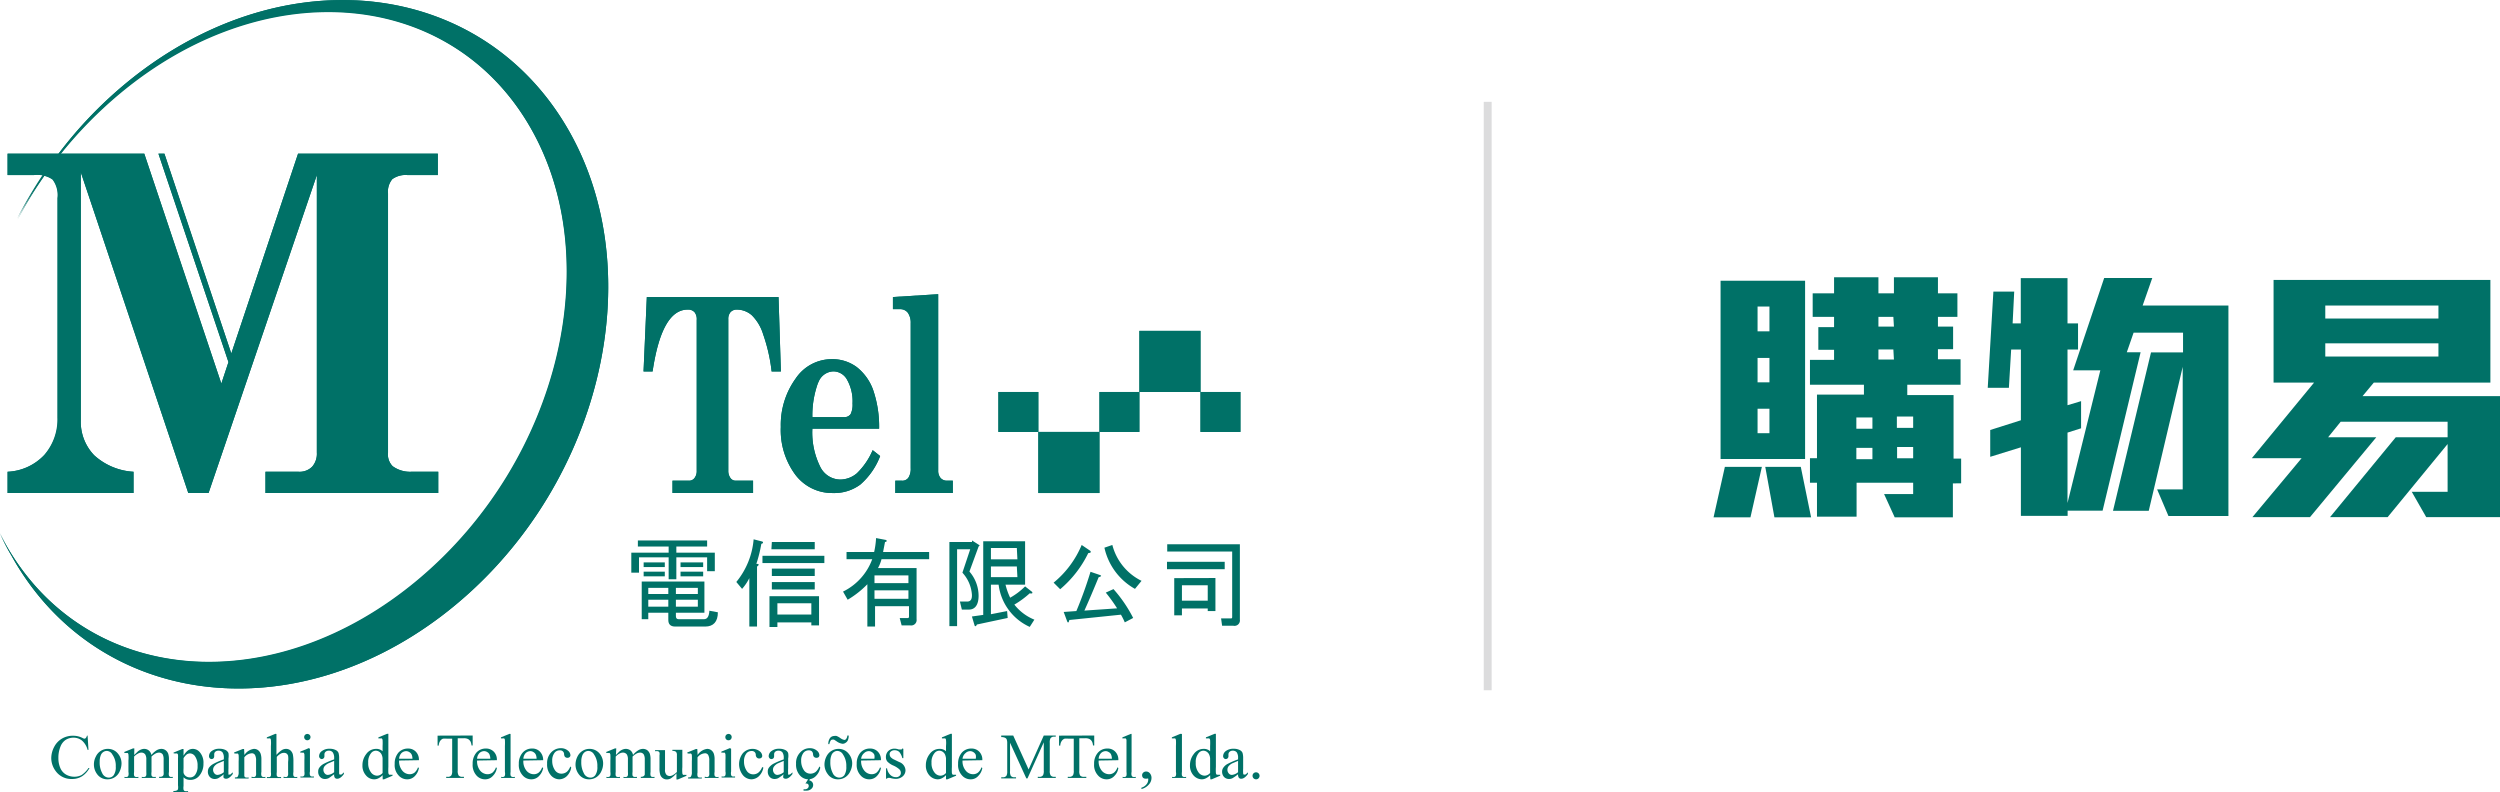 <svg xmlns="http://www.w3.org/2000/svg" viewBox="0 0 220.93 70"><defs><style>.cls-1{fill:#007167;}.cls-2{fill:#161421;opacity:0.15;}</style></defs><title>资源 1logo</title><g id="图层_2" data-name="图层 2"><g id="图层_1-2" data-name="图层 1"><path class="cls-1" d="M50.39,11.76C43-1.5,26-3.91,12.34,6.4a37.39,37.39,0,0,0-10.78,13,37.29,37.29,0,0,1,9-11.09c12.6-10.53,28.72-9.44,36,2.43s3,30-9.62,40.55S8.21,60.68.92,48.81A18.26,18.26,0,0,1,0,47.13q.43,1,1,1.95c7.36,13.27,24.39,15.67,38,5.37S57.75,25,50.39,11.76Z"/><path class="cls-1" d="M34.67,15.83A2,2,0,0,1,36,15.47h2.69V13.58H26.34l-5.9,17.66L14.53,13.58H14L20.19,32l-.63,1.9L12.75,13.58H.67v1.89H3a2.43,2.43,0,0,1,1.64.4,2.27,2.27,0,0,1,.43,1.64V36.9a4.77,4.77,0,0,1-1.17,3.31A4.76,4.76,0,0,1,.67,41.69v1.88H11.8V41.69a5.64,5.64,0,0,1-3.47-1.45,4.25,4.25,0,0,1-1.19-3.1V15.22l9.5,28.35h1.79L28,15.47V40a1.74,1.74,0,0,1-.41,1.24,1.57,1.57,0,0,1-1.21.45H23.46v1.88H38.73V41.69H36.35a2.61,2.61,0,0,1-1.65-.49,1.47,1.47,0,0,1-.41-1.2V17.09A1.71,1.71,0,0,1,34.67,15.83Z"/><path class="cls-1" d="M68.8,26.25H57.16l-.29,6.58h.8c.54-3.64,1.57-5.47,3.1-5.47a.76.76,0,0,1,.61.23,1,1,0,0,1,.19.69V41.6a1,1,0,0,1-.19.64.6.6,0,0,1-.51.24H59.43v1.09h7.12V42.48H65a.56.56,0,0,1-.45-.24,1.08,1.08,0,0,1-.19-.64V28.21a.92.92,0,0,1,.2-.63.75.75,0,0,1,.59-.22,2,2,0,0,1,1.29.5,4,4,0,0,1,1,1.68,14.84,14.84,0,0,1,.75,3.29h.82Z"/><path class="cls-1" d="M75.73,41.82a2.31,2.31,0,0,1-1.46.56,2,2,0,0,1-1.77-1.1,6.81,6.81,0,0,1-.71-3.4h5.9a10,10,0,0,0-.54-3.45,4.51,4.51,0,0,0-1.45-2,3.63,3.63,0,0,0-2.23-.69,3.85,3.85,0,0,0-3.16,1.72A7,7,0,0,0,69,37.73a6.63,6.63,0,0,0,1.27,4.2,4.07,4.07,0,0,0,3.35,1.64,3.87,3.87,0,0,0,2.41-.75,6.3,6.3,0,0,0,1.75-2.52l-.66-.52A6.23,6.23,0,0,1,75.73,41.82Zm-3.42-8a1.46,1.46,0,0,1,1.34-1,1.39,1.39,0,0,1,1.21.74,3.89,3.89,0,0,1,.48,2.1,1.9,1.9,0,0,1-.17.94.65.65,0,0,1-.57.26H71.79A8.42,8.42,0,0,1,72.31,33.78Z"/><path class="cls-1" d="M83.71,42.48a.75.75,0,0,1-.59-.24,1,1,0,0,1-.21-.66V26l-4,.25v1.07h.63a.85.85,0,0,1,.69.32,1.53,1.53,0,0,1,.25.92V41.37a1.44,1.44,0,0,1-.2.84.65.65,0,0,1-.58.27h-.58v1.09h5.08V42.48Z"/><rect class="cls-1" x="88.23" y="34.64" width="3.53" height="3.53"/><rect class="cls-1" x="97.16" y="34.64" width="3.53" height="3.53"/><rect class="cls-1" x="106.09" y="34.64" width="3.53" height="3.53"/><rect class="cls-1" x="91.76" y="38.17" width="5.4" height="5.4"/><rect class="cls-1" x="100.69" y="29.24" width="5.4" height="5.4"/><path class="cls-1" d="M12.34,6.4a36.94,36.94,0,0,0-7.17,7.18H.67v1.89H3a4.33,4.33,0,0,1,.76,0,39.84,39.84,0,0,0-2.24,3.83A39.3,39.3,0,0,1,3.9,15.54a1.45,1.45,0,0,1,.78.33,2.27,2.27,0,0,1,.43,1.64V36.9a4.77,4.77,0,0,1-1.17,3.31A4.76,4.76,0,0,1,.67,41.69v1.88H11.8V41.69a5.64,5.64,0,0,1-3.47-1.45,4.25,4.25,0,0,1-1.19-3.1V15.22l9.5,28.35h1.79L28,15.47V40a1.74,1.74,0,0,1-.41,1.24,1.57,1.57,0,0,1-1.21.45H23.46v1.88H38.73V41.69H36.35a2.61,2.61,0,0,1-1.65-.49,1.47,1.47,0,0,1-.41-1.2V17.09a1.71,1.71,0,0,1,.38-1.26A2,2,0,0,1,36,15.47h2.69V13.58H26.34l-5.9,17.66L14.53,13.58H14L20.19,32l-.63,1.9L12.75,13.58H5.35a36.64,36.64,0,0,1,5.18-5.32c12.6-10.53,28.72-9.44,36,2.43s3,30-9.62,40.55S8.21,60.68.92,48.81A18.26,18.26,0,0,1,0,47.13q.43,1,1,1.95c7.36,13.27,24.39,15.67,38,5.37S57.75,25,50.39,11.76,26-3.91,12.34,6.4Z"/><path class="cls-1" d="M68.8,26.25H57.16l-.29,6.58h.8c.54-3.64,1.57-5.47,3.1-5.47a.76.76,0,0,1,.61.23,1,1,0,0,1,.19.69V41.6a1,1,0,0,1-.19.64.6.6,0,0,1-.51.24H59.43v1.09h7.12V42.48H65a.56.56,0,0,1-.45-.24,1.08,1.08,0,0,1-.19-.64V28.21a.92.92,0,0,1,.2-.63.75.75,0,0,1,.59-.22,2,2,0,0,1,1.29.5,4,4,0,0,1,1,1.68,14.84,14.84,0,0,1,.75,3.29h.82Z"/><path class="cls-1" d="M75.73,41.82a2.31,2.31,0,0,1-1.46.56,2,2,0,0,1-1.77-1.1,6.81,6.81,0,0,1-.71-3.4h5.9a10,10,0,0,0-.54-3.45,4.51,4.51,0,0,0-1.45-2,3.63,3.63,0,0,0-2.23-.69,3.85,3.85,0,0,0-3.16,1.72A7,7,0,0,0,69,37.73a6.63,6.63,0,0,0,1.27,4.2,4.07,4.07,0,0,0,3.35,1.64,3.87,3.87,0,0,0,2.41-.75,6.3,6.3,0,0,0,1.75-2.52l-.66-.52A6.23,6.23,0,0,1,75.73,41.82Zm-3.42-8a1.46,1.46,0,0,1,1.34-1,1.39,1.39,0,0,1,1.21.74,3.89,3.89,0,0,1,.48,2.1,1.9,1.9,0,0,1-.17.94.65.65,0,0,1-.57.26H71.79A8.42,8.42,0,0,1,72.31,33.78Z"/><path class="cls-1" d="M83.12,42.24a1,1,0,0,1-.21-.66V26l-4,.25v1.07h.63a.85.85,0,0,1,.69.32,1.53,1.53,0,0,1,.25.92V41.37a1.44,1.44,0,0,1-.2.84.65.65,0,0,1-.58.27h-.58v1.09h5.08V42.48h-.54A.75.75,0,0,1,83.12,42.24Z"/><rect class="cls-1" x="88.23" y="34.64" width="3.53" height="3.53"/><rect class="cls-1" x="97.16" y="34.64" width="3.53" height="3.53"/><rect class="cls-1" x="106.09" y="34.64" width="3.53" height="3.53"/><rect class="cls-1" x="91.76" y="38.17" width="5.4" height="5.4"/><rect class="cls-1" x="100.69" y="29.24" width="5.4" height="5.4"/><path class="cls-1" d="M62.49,48.3H59.77v.54h3.4v1.64h-.68V49.25H59.77v1.94h-.68V49.25H56.47v1.36h-.68V48.84h3.3V48.3H56.37v-.54h6.12Zm.95,5.81c0,.84-.4,1.26-1.12,1.26H59.67c-.41,0-.61-.2-.61-.58v-.64H57.29v.57h-.58V51.39h5.54v2.76H59.73v.3q0,.27.24.27h2.24c.3,0,.45-.25.48-.75Zm-6.56-4v-.41h1.87v.41Zm1.87.82H56.88v-.41h1.87Zm-1.46,1.56h1.77v-.54H57.29Zm0,1.12h1.77V53H57.29Zm2.44-1.12h1.94v-.54H59.73Zm0,1.12h1.94V53H59.73Zm.41-3.5v-.41h2v.41Zm0,.82v-.41h2v.41Z"/><path class="cls-1" d="M65.07,51.43a6.83,6.83,0,0,0,1.53-3.77l.78.2c.09.09.06.16-.1.2a12,12,0,0,1-.44,1.77q.38,0,.06.24v5.3h-.68V51.09a4.4,4.4,0,0,1-.64.95Zm2.31-2.31h5.47v.64H67.38ZM68,52.69h4.38v2.58h-.68V55h-3v.41H68Zm.21-4.79H72v.64H68.17Zm0,3v-.65H72v.65Zm0,1.19v-.65H72v.65Zm3.49,1.22h-3v1h3Z"/><path class="cls-1" d="M77.08,49.42H74.81v-.64h2.44a7.36,7.36,0,0,0,.17-1.23l.89.17c.09.1.06.15-.1.18l-.17.88h4.07v.64H77.9a3.24,3.24,0,0,1-.31.78H81v4.52a.48.48,0,0,1-.54.55h-.78l-.17-.65h.68a.12.12,0,0,0,.14-.14v-.91h-3v1.8h-.68V51.63A8.31,8.31,0,0,1,74.91,53l-.41-.72A5.16,5.16,0,0,0,77.08,49.42Zm3.2,2.11v-.68h-3v.68Zm-3,.64v.75h3v-.75Z"/><path class="cls-1" d="M85.05,50.61l.69-2.07H84.58v6.79H83.9V47.9h2l0-.14.68.44-.1.1-.81,2.21a3.28,3.28,0,0,1,.81,2.14c0,.82-.33,1.22-.85,1.22H85l-.17-.71h.65c.29,0,.43-.2.41-.61A3.19,3.19,0,0,0,85.05,50.61Zm4,4-2.72.58c-.07.16-.14.19-.2.1l-.24-.81,1-.14V47.83h3.7v3.84H88.86a5.8,5.8,0,0,0,.41,1.15,6,6,0,0,0,1.32-1l.61.48c.09.13,0,.18-.2.13a8,8,0,0,1-1.36,1,4.29,4.29,0,0,0,1.77,1.33L91,55.4a4.73,4.73,0,0,1-2.75-3.73h-.68v2.61L89,54Zm.81-6.18H87.57v1h2.34Zm0,1.63H87.57V51h2.34Z"/><path class="cls-1" d="M93.11,51.49a8.58,8.58,0,0,0,2.48-3.33l.75.51c.11.12.06.19-.17.21a9.71,9.71,0,0,1-2.48,3.19Zm1.19,3.4L94,54.08,95.12,54a35.56,35.56,0,0,0,1.25-3.47l.82.28c.18.06.15.13-.1.2-.41,1-.83,2-1.26,2.95l2.89-.2a13.7,13.7,0,0,0-1-1.39l.68-.31a12,12,0,0,1,1.74,2.55L99.4,55a6.08,6.08,0,0,0-.34-.68l-4.56.47C94.44,55.05,94.37,55.07,94.3,54.89Zm4-6.73a4.89,4.89,0,0,0,2.58,3.17l-.58.71A5.53,5.53,0,0,1,97.6,48.4Z"/><path class="cls-1" d="M109,55.3h-1l-.09-.65h.84c.09,0,.14,0,.14-.13V48.74h-5.74V48.1h6.42v6.66A.48.48,0,0,1,109,55.3Zm-.77-5h-5.1v-.65h5.1Zm-.82.78V54h-.68v-.23h-2.28v.61h-.68V51.09Zm-.68.64h-2.28v1.36h2.28Z"/><path class="cls-1" d="M7.74,65l.08,1.27H7.74a1.62,1.62,0,0,0-.49-.82,1.19,1.19,0,0,0-.76-.26,1.31,1.31,0,0,0-.68.19,1.24,1.24,0,0,0-.47.61,2.57,2.57,0,0,0-.18,1,2.16,2.16,0,0,0,.17.88,1.2,1.2,0,0,0,.49.57,1.45,1.45,0,0,0,.75.2,1.34,1.34,0,0,0,.64-.15,2.23,2.23,0,0,0,.61-.62l.09,0a2,2,0,0,1-.66.73,1.62,1.62,0,0,1-.89.24,1.69,1.69,0,0,1-1.44-.7A1.93,1.93,0,0,1,4.53,67a2.16,2.16,0,0,1,.26-1,1.8,1.8,0,0,1,.69-.73,1.86,1.86,0,0,1,1-.25,1.77,1.77,0,0,1,.8.19.59.59,0,0,0,.17.07.18.18,0,0,0,.13-.06.42.42,0,0,0,.1-.2Z"/><path class="cls-1" d="M9.52,66.18a1.12,1.12,0,0,1,.92.44,1.33,1.33,0,0,1,.3.86,1.73,1.73,0,0,1-.16.68,1.16,1.16,0,0,1-1.09.71,1.1,1.1,0,0,1-.91-.46,1.41,1.41,0,0,1-.28-.86,1.47,1.47,0,0,1,.17-.69,1.16,1.16,0,0,1,1-.68Zm-.09.18a.57.57,0,0,0-.29.09.6.6,0,0,0-.24.31,1.46,1.46,0,0,0-.09.56,1.93,1.93,0,0,0,.22,1,.65.65,0,0,0,.58.4.53.53,0,0,0,.44-.22,1.23,1.23,0,0,0,.18-.76,1.69,1.69,0,0,0-.3-1.06A.58.58,0,0,0,9.43,66.36Z"/><path class="cls-1" d="M11.86,66.72l.33-.32a.92.92,0,0,1,.27-.16.71.71,0,0,1,.28-.06.64.64,0,0,1,.41.14.67.67,0,0,1,.23.4,1.89,1.89,0,0,1,.48-.43.87.87,0,0,1,.41-.11.61.61,0,0,1,.35.11.66.66,0,0,1,.25.33,1.6,1.6,0,0,1,.06.51v1.09a.79.79,0,0,0,0,.32.26.26,0,0,0,.1.11.65.65,0,0,0,.24,0v.1H14.06v-.1h.06a.44.44,0,0,0,.25-.06.27.27,0,0,0,.09-.15,1.43,1.43,0,0,0,0-.26V67.13a1,1,0,0,0-.07-.44.38.38,0,0,0-.35-.18.67.67,0,0,0-.29.08,1.67,1.67,0,0,0-.36.27v1.36a1,1,0,0,0,0,.32.29.29,0,0,0,.11.11.76.76,0,0,0,.27,0v.1H12.53v-.1a.62.62,0,0,0,.29,0,.25.25,0,0,0,.11-.15,1.5,1.5,0,0,0,0-.27V67.13a.84.84,0,0,0-.09-.45.4.4,0,0,0-.34-.17.53.53,0,0,0-.29.08,1.17,1.17,0,0,0-.36.27v1.36a1,1,0,0,0,0,.32.22.22,0,0,0,.1.11.61.61,0,0,0,.28,0v.1H11v-.1a.51.51,0,0,0,.25,0,.2.2,0,0,0,.1-.12.73.73,0,0,0,0-.31v-1a2.91,2.91,0,0,0,0-.54.23.23,0,0,0-.06-.13.18.18,0,0,0-.11,0,.54.54,0,0,0-.19,0l0-.1.76-.31h.12Z"/><path class="cls-1" d="M15.33,66.51l.78-.32h.11v.6a1.38,1.38,0,0,1,.39-.47.73.73,0,0,1,.42-.14.8.8,0,0,1,.63.3,1.4,1.4,0,0,1,.32,1,1.61,1.61,0,0,1-.38,1.09,1,1,0,0,1-.78.35.91.91,0,0,1-.35-.06.85.85,0,0,1-.25-.17v.77a1,1,0,0,0,0,.33.25.25,0,0,0,.11.12.85.85,0,0,0,.29,0V70H15.32v-.1h.07a.53.53,0,0,0,.26-.06.21.21,0,0,0,.08-.1,1.1,1.1,0,0,0,0-.34V67a1.76,1.76,0,0,0,0-.31.26.26,0,0,0-.07-.1.29.29,0,0,0-.14,0,.37.37,0,0,0-.16,0Zm.89.44v.94a3.13,3.13,0,0,0,0,.41.56.56,0,0,0,.19.28.6.6,0,0,0,.38.12.54.54,0,0,0,.45-.22,1.22,1.22,0,0,0,.22-.79,1.39,1.39,0,0,0-.25-.89.55.55,0,0,0-.42-.22.59.59,0,0,0-.26.07A1.25,1.25,0,0,0,16.22,67Z"/><path class="cls-1" d="M19.78,68.42a3.91,3.91,0,0,1-.49.35.68.68,0,0,1-.32.07.57.57,0,0,1-.43-.18.68.68,0,0,1-.17-.47.66.66,0,0,1,.08-.32,1.19,1.19,0,0,1,.4-.36,5.81,5.81,0,0,1,.93-.4V67a.84.84,0,0,0-.12-.52.45.45,0,0,0-.35-.14.41.41,0,0,0-.28.09.3.3,0,0,0-.1.22v.16a.3.3,0,0,1-.06.2.24.24,0,0,1-.17.07.21.21,0,0,1-.17-.08.27.27,0,0,1-.06-.19.57.57,0,0,1,.24-.44,1.06,1.06,0,0,1,.68-.2,1.16,1.16,0,0,1,.56.12.56.56,0,0,1,.24.26,1.67,1.67,0,0,1,0,.49v.86a4,4,0,0,0,0,.44.19.19,0,0,0,0,.11.13.13,0,0,0,.08,0l.08,0,.22-.2v.15c-.21.28-.4.42-.59.42a.29.29,0,0,1-.22-.09A.55.55,0,0,1,19.78,68.42Zm0-.18v-1l-.54.23a.94.94,0,0,0-.31.26.51.51,0,0,0-.1.29.48.48,0,0,0,.12.33.35.35,0,0,0,.28.13A1,1,0,0,0,19.78,68.24Z"/><path class="cls-1" d="M21.6,66.72a1.17,1.17,0,0,1,.84-.54.61.61,0,0,1,.36.11.69.69,0,0,1,.24.34,1.6,1.6,0,0,1,.06.51v1.08a.76.76,0,0,0,0,.32.21.21,0,0,0,.1.11.49.49,0,0,0,.25,0v.1H22.23v-.1h.06a.45.45,0,0,0,.24,0,.29.29,0,0,0,.1-.16,1.43,1.43,0,0,0,0-.26v-1a1,1,0,0,0-.09-.5.31.31,0,0,0-.3-.16.89.89,0,0,0-.65.36v1.34c0,.17,0,.28,0,.31a.2.2,0,0,0,.1.12.61.61,0,0,0,.28,0v.1H20.76v-.1h0c.13,0,.22,0,.26-.1a.65.65,0,0,0,.07-.37v-.94a5.06,5.06,0,0,0,0-.56.4.4,0,0,0-.06-.13.16.16,0,0,0-.12,0,.45.45,0,0,0-.18,0l-.05-.1.77-.31h.12Z"/><path class="cls-1" d="M24.43,64.86v1.85a2.25,2.25,0,0,1,.49-.43.7.7,0,0,1,.36-.1.61.61,0,0,1,.37.12.72.72,0,0,1,.23.37,3,3,0,0,1,.05.65v.9a.85.85,0,0,0,0,.33.28.28,0,0,0,.09.1.51.51,0,0,0,.25,0v.1H25.06v-.1h.06a.43.43,0,0,0,.24,0,.29.29,0,0,0,.1-.16,1.43,1.43,0,0,0,0-.26v-.9a2,2,0,0,0,0-.54.38.38,0,0,0-.14-.2.41.41,0,0,0-.23-.06.61.61,0,0,0-.28.07,1.32,1.32,0,0,0-.35.29v1.34a1,1,0,0,0,0,.32.23.23,0,0,0,.11.11.76.76,0,0,0,.27,0v.1H23.59v-.1a.6.6,0,0,0,.26,0,.2.2,0,0,0,.09-.11,1,1,0,0,0,0-.31V65.93a3.15,3.15,0,0,0,0-.54.2.2,0,0,0-.06-.13.16.16,0,0,0-.12,0,.62.62,0,0,0-.18,0l0-.1.75-.31Z"/><path class="cls-1" d="M27.39,66.18v2a.7.7,0,0,0,0,.31.2.2,0,0,0,.1.12.49.49,0,0,0,.25,0v.1H26.55v-.1a.45.45,0,0,0,.24,0,.22.22,0,0,0,.11-.12,1,1,0,0,0,0-.31v-1a5.08,5.08,0,0,0,0-.53.53.53,0,0,0-.06-.13.21.21,0,0,0-.12,0,.45.45,0,0,0-.18,0l0-.1.76-.31Zm-.23-1.32a.3.3,0,0,1,.2.08.28.28,0,0,1,.08.2.28.28,0,1,1-.56,0,.28.28,0,0,1,.08-.2A.3.3,0,0,1,27.16,64.86Z"/><path class="cls-1" d="M29.53,68.42c-.27.2-.43.32-.49.35a.71.71,0,0,1-.32.07.55.55,0,0,1-.43-.18.63.63,0,0,1-.17-.47.57.57,0,0,1,.08-.32,1.15,1.15,0,0,1,.39-.36,6.49,6.49,0,0,1,.94-.4V67a.84.84,0,0,0-.13-.52.42.42,0,0,0-.35-.14.4.4,0,0,0-.27.09.31.31,0,0,0-.11.22v.16a.26.26,0,0,1-.07.2.24.24,0,0,1-.17.07.21.21,0,0,1-.16-.08.24.24,0,0,1-.07-.19.55.55,0,0,1,.25-.44,1.06,1.06,0,0,1,.68-.2,1.12,1.12,0,0,1,.55.12.47.47,0,0,1,.24.26,1.67,1.67,0,0,1,.05.49v.86c0,.24,0,.39,0,.44a.19.19,0,0,0,.05.11.11.11,0,0,0,.07,0l.08,0a1.39,1.39,0,0,0,.22-.2v.15c-.2.28-.4.42-.59.42a.26.26,0,0,1-.21-.09A.49.49,0,0,1,29.53,68.42Zm0-.18v-1l-.54.23a1.12,1.12,0,0,0-.32.26.5.5,0,0,0-.09.29.48.48,0,0,0,.12.33.35.35,0,0,0,.27.13A1,1,0,0,0,29.53,68.24Z"/><path class="cls-1" d="M33.81,68.5a1.24,1.24,0,0,1-.37.28.79.79,0,0,1-.38.09.94.94,0,0,1-.72-.35,1.27,1.27,0,0,1-.31-.89,1.59,1.59,0,0,1,.34-1,1.06,1.06,0,0,1,.88-.45.78.78,0,0,1,.56.21v-.46a4.87,4.87,0,0,0,0-.54.26.26,0,0,0-.07-.13.15.15,0,0,0-.11,0,.59.59,0,0,0-.19,0l0-.1.76-.31h.12v2.93a4.87,4.87,0,0,0,0,.54.37.37,0,0,0,.07.14.2.2,0,0,0,.11,0,.54.54,0,0,0,.19,0l0,.09-.75.32h-.12Zm0-.19V67a1,1,0,0,0-.1-.35.61.61,0,0,0-.22-.23.56.56,0,0,0-.27-.08.54.54,0,0,0-.43.22,1.22,1.22,0,0,0-.25.84,1.31,1.31,0,0,0,.24.85.69.69,0,0,0,.54.3A.67.67,0,0,0,33.81,68.31Z"/><path class="cls-1" d="M35.27,67.21a1.3,1.3,0,0,0,.28.89.84.84,0,0,0,.65.32.71.71,0,0,0,.43-.14,1.1,1.1,0,0,0,.31-.47l.08.06a1.32,1.32,0,0,1-.33.68.91.91,0,0,1-.7.32,1,1,0,0,1-.78-.36,1.34,1.34,0,0,1-.33-1,1.47,1.47,0,0,1,.33-1,1.12,1.12,0,0,1,.84-.36.93.93,0,0,1,.7.28,1,1,0,0,1,.27.75Zm0-.16h1.18a1,1,0,0,0-.06-.34.5.5,0,0,0-.21-.24.52.52,0,0,0-.29-.09.62.62,0,0,0-.41.17A.79.79,0,0,0,35.27,67.05Z"/><path class="cls-1" d="M41.77,65l0,.88h-.1a1.21,1.21,0,0,0-.08-.33.59.59,0,0,0-.23-.24.83.83,0,0,0-.38-.07h-.53v2.86a.75.75,0,0,0,.08.43.41.41,0,0,0,.32.12H41v.1H39.43v-.1h.14a.36.36,0,0,0,.33-.15.83.83,0,0,0,.06-.4V65.28h-.45a1.58,1.58,0,0,0-.37,0,.56.56,0,0,0-.25.21.86.86,0,0,0-.12.4h-.1l0-.88Z"/><path class="cls-1" d="M42.16,67.21a1.35,1.35,0,0,0,.27.89.87.87,0,0,0,.65.32.74.74,0,0,0,.44-.14,1.1,1.1,0,0,0,.31-.47l.08.06a1.26,1.26,0,0,1-.34.68.89.89,0,0,1-.7.32,1,1,0,0,1-.78-.36,1.38,1.38,0,0,1-.32-1,1.47,1.47,0,0,1,.33-1,1.09,1.09,0,0,1,.84-.36.94.94,0,0,1,.7.28,1,1,0,0,1,.27.75Zm0-.16h1.17a1,1,0,0,0-.06-.34.44.44,0,0,0-.2-.24.52.52,0,0,0-.29-.09.6.6,0,0,0-.41.17A.79.79,0,0,0,42.16,67.05Z"/><path class="cls-1" d="M45.12,64.86v3.36a1,1,0,0,0,0,.31.32.32,0,0,0,.11.12.58.58,0,0,0,.27,0v.1H44.29v-.1a.43.43,0,0,0,.23,0,.18.18,0,0,0,.1-.12.73.73,0,0,0,0-.31v-2.3a4.64,4.64,0,0,0,0-.53.2.2,0,0,0-.06-.13.15.15,0,0,0-.11,0,.49.49,0,0,0-.18,0l0-.1.75-.31Z"/><path class="cls-1" d="M46.25,67.21a1.3,1.3,0,0,0,.27.89.84.84,0,0,0,.65.32.69.69,0,0,0,.43-.14,1,1,0,0,0,.31-.47l.09.06a1.33,1.33,0,0,1-.34.68.91.91,0,0,1-.7.32,1,1,0,0,1-.78-.36,1.34,1.34,0,0,1-.33-1,1.43,1.43,0,0,1,.34-1,1.08,1.08,0,0,1,.83-.36.91.91,0,0,1,.7.28,1.05,1.05,0,0,1,.28.75Zm0-.16h1.17a1,1,0,0,0-.06-.34.5.5,0,0,0-.21-.24.49.49,0,0,0-.28-.09.6.6,0,0,0-.41.17A.79.79,0,0,0,46.25,67.05Z"/><path class="cls-1" d="M50.48,67.83a1.39,1.39,0,0,1-.4.77,1,1,0,0,1-.66.27,1,1,0,0,1-.75-.37,1.42,1.42,0,0,1-.32-1,1.36,1.36,0,0,1,.35-1,1.16,1.16,0,0,1,.86-.38.93.93,0,0,1,.61.2.55.55,0,0,1,.24.41.21.21,0,0,1-.07.17.27.27,0,0,1-.19.07.29.29,0,0,1-.24-.11.45.45,0,0,1-.06-.22.34.34,0,0,0-.38-.33.56.56,0,0,0-.45.2,1.09,1.09,0,0,0-.22.72,1.44,1.44,0,0,0,.22.8.68.68,0,0,0,.6.34.76.76,0,0,0,.49-.18,1.17,1.17,0,0,0,.29-.46Z"/><path class="cls-1" d="M52.08,66.18a1.14,1.14,0,0,1,.93.44,1.37,1.37,0,0,1,.29.86,1.57,1.57,0,0,1-.16.68,1.19,1.19,0,0,1-.45.53,1.17,1.17,0,0,1-.64.18,1.1,1.1,0,0,1-.91-.46,1.41,1.41,0,0,1-.28-.86,1.59,1.59,0,0,1,.17-.69,1.21,1.21,0,0,1,.46-.51A1.12,1.12,0,0,1,52.08,66.18Zm-.08.18a.58.58,0,0,0-.3.09.66.66,0,0,0-.24.31,1.46,1.46,0,0,0-.09.56,2,2,0,0,0,.22,1,.65.65,0,0,0,.58.4.52.52,0,0,0,.44-.22,1.23,1.23,0,0,0,.18-.76,1.76,1.76,0,0,0-.29-1.06A.6.6,0,0,0,52,66.36Z"/><path class="cls-1" d="M54.43,66.72l.32-.32a1.07,1.07,0,0,1,.27-.16.75.75,0,0,1,.29-.06.68.68,0,0,1,.41.14.66.66,0,0,1,.22.4,1.75,1.75,0,0,1,.49-.43.8.8,0,0,1,.4-.11.66.66,0,0,1,.36.11.71.71,0,0,1,.24.33,1.6,1.6,0,0,1,.06.51v1.09a1,1,0,0,0,0,.32.26.26,0,0,0,.1.11.67.67,0,0,0,.25,0v.1H56.63v-.1h0a.44.44,0,0,0,.25-.06.24.24,0,0,0,.1-.15s0-.12,0-.26V67.13a.93.93,0,0,0-.08-.44.37.37,0,0,0-.34-.18.67.67,0,0,0-.3.08,1.67,1.67,0,0,0-.36.27v1.36a1,1,0,0,0,0,.32.29.29,0,0,0,.11.11.88.88,0,0,0,.28,0v.1H55.1v-.1a.58.58,0,0,0,.28,0,.22.22,0,0,0,.11-.15,1.16,1.16,0,0,0,0-.27V67.13a.84.84,0,0,0-.09-.45.41.41,0,0,0-.34-.17.56.56,0,0,0-.3.08,1.12,1.12,0,0,0-.35.27v1.36a1.08,1.08,0,0,0,0,.32.22.22,0,0,0,.1.11.61.61,0,0,0,.28,0v.1H53.59v-.1a.49.49,0,0,0,.24,0,.22.22,0,0,0,.11-.12,1,1,0,0,0,0-.31v-1a5.17,5.17,0,0,0,0-.54.53.53,0,0,0-.06-.13.21.21,0,0,0-.12,0,.45.45,0,0,0-.18,0l0-.1.76-.31h.12Z"/><path class="cls-1" d="M60.3,66.26v1.53a3.15,3.15,0,0,0,0,.54.26.26,0,0,0,.06.14.2.2,0,0,0,.11,0,.46.46,0,0,0,.19,0l0,.09-.75.32h-.13v-.54a2.44,2.44,0,0,1-.5.45.74.74,0,0,1-.36.09.61.61,0,0,1-.58-.44,1.94,1.94,0,0,1-.06-.55V66.75a.67.67,0,0,0,0-.25.32.32,0,0,0-.12-.11.82.82,0,0,0-.27,0v-.1h.88V68a.61.61,0,0,0,.13.47.44.44,0,0,0,.29.11.63.63,0,0,0,.27-.08,1.47,1.47,0,0,0,.36-.28V66.73a.42.42,0,0,0-.08-.29.48.48,0,0,0-.32-.08v-.1Z"/><path class="cls-1" d="M61.65,66.72a1.18,1.18,0,0,1,.84-.54.61.61,0,0,1,.36.11.69.69,0,0,1,.24.34,1.6,1.6,0,0,1,.06.51v1.08a.76.76,0,0,0,0,.32.21.21,0,0,0,.1.11.47.47,0,0,0,.25,0v.1H62.28v-.1h.06a.45.45,0,0,0,.24,0,.29.29,0,0,0,.1-.16,1.43,1.43,0,0,0,0-.26v-1a1,1,0,0,0-.09-.5.31.31,0,0,0-.3-.16.89.89,0,0,0-.65.36v1.34a.87.87,0,0,0,0,.31.2.2,0,0,0,.1.12.61.61,0,0,0,.28,0v.1H60.81v-.1h0c.13,0,.22,0,.26-.1a.65.65,0,0,0,.07-.37v-.94a5.06,5.06,0,0,0,0-.56.2.2,0,0,0-.07-.13.12.12,0,0,0-.11,0,.45.45,0,0,0-.18,0l-.05-.1.77-.31h.12Z"/><path class="cls-1" d="M64.61,66.18v2a.7.7,0,0,0,0,.31.2.2,0,0,0,.1.12.49.49,0,0,0,.25,0v.1H63.77v-.1a.45.45,0,0,0,.24,0,.18.18,0,0,0,.1-.12.73.73,0,0,0,0-.31v-1a5.08,5.08,0,0,0,0-.53.53.53,0,0,0-.06-.13.21.21,0,0,0-.12,0,.45.45,0,0,0-.18,0l0-.1.76-.31Zm-.23-1.32a.27.27,0,0,1,.28.28.3.3,0,0,1-.08.2.28.28,0,0,1-.2.08.27.27,0,0,1-.28-.28.28.28,0,0,1,.08-.2A.3.3,0,0,1,64.38,64.86Z"/><path class="cls-1" d="M67.46,67.83a1.39,1.39,0,0,1-.4.77,1,1,0,0,1-.66.27,1,1,0,0,1-.75-.37,1.57,1.57,0,0,1,0-1.94,1.15,1.15,0,0,1,.86-.38,1,1,0,0,1,.61.2.55.55,0,0,1,.24.41.21.21,0,0,1-.07.17.29.29,0,0,1-.19.07.28.28,0,0,1-.24-.11.35.35,0,0,1-.07-.22.34.34,0,0,0-.11-.25.36.36,0,0,0-.27-.08.56.56,0,0,0-.44.2,1.09,1.09,0,0,0-.22.72,1.44,1.44,0,0,0,.22.8.68.68,0,0,0,.6.34.72.72,0,0,0,.48-.18,1.07,1.07,0,0,0,.3-.46Z"/><path class="cls-1" d="M69.26,68.42a4.9,4.9,0,0,1-.49.35.71.71,0,0,1-.32.07.57.57,0,0,1-.43-.18.68.68,0,0,1-.17-.47.57.57,0,0,1,.08-.32,1.25,1.25,0,0,1,.39-.36,6.49,6.49,0,0,1,.94-.4V67a.84.84,0,0,0-.12-.52.45.45,0,0,0-.35-.14.41.41,0,0,0-.28.09.3.3,0,0,0-.1.22v.16a.3.3,0,0,1-.06.2.26.26,0,0,1-.17.07A.21.21,0,0,1,68,67a.27.27,0,0,1-.07-.19.58.58,0,0,1,.25-.44,1.06,1.06,0,0,1,.68-.2,1.12,1.12,0,0,1,.55.12.47.47,0,0,1,.24.26,1.37,1.37,0,0,1,0,.49v.86a3.12,3.12,0,0,0,0,.44.19.19,0,0,0,0,.11.11.11,0,0,0,.08,0l.07,0a1.31,1.31,0,0,0,.23-.2v.15c-.21.28-.41.42-.59.42a.28.28,0,0,1-.22-.09A.55.55,0,0,1,69.26,68.42Zm0-.18v-1l-.54.23a.94.94,0,0,0-.31.26.45.45,0,0,0-.1.29.48.48,0,0,0,.12.33.35.35,0,0,0,.27.13A1,1,0,0,0,69.26,68.24Z"/><path class="cls-1" d="M72.49,67.83a1.4,1.4,0,0,1-.41.77.93.93,0,0,1-.66.27,1,1,0,0,1-.75-.37,1.42,1.42,0,0,1-.32-1,1.32,1.32,0,0,1,.36-1,1.12,1.12,0,0,1,.85-.38.93.93,0,0,1,.61.2.55.55,0,0,1,.24.41.24.24,0,0,1-.06.17.29.29,0,0,1-.19.07.31.31,0,0,1-.25-.11.45.45,0,0,1-.06-.22.39.39,0,0,0-.11-.25.4.4,0,0,0-.27-.08.58.58,0,0,0-.45.2,1.09,1.09,0,0,0-.22.72,1.44,1.44,0,0,0,.22.8.68.68,0,0,0,.6.34.74.74,0,0,0,.49-.18,1.3,1.3,0,0,0,.3-.46Zm-1,.92h.16l-.14.21a.44.44,0,0,1,.26.15.39.39,0,0,1,.09.26.44.44,0,0,1-.17.35.6.6,0,0,1-.42.15l-.26,0v-.12h.13a.36.36,0,0,0,.24-.09.29.29,0,0,0,.09-.21.2.2,0,0,0-.06-.15.21.21,0,0,0-.16-.06h-.07Z"/><path class="cls-1" d="M74.09,66.18a1.12,1.12,0,0,1,.92.44,1.33,1.33,0,0,1,.3.86,1.59,1.59,0,0,1-.17.68,1.19,1.19,0,0,1-.45.53,1.17,1.17,0,0,1-.64.18,1.07,1.07,0,0,1-.9-.46,1.42,1.42,0,0,1-.29-.86,1.59,1.59,0,0,1,.17-.69,1.21,1.21,0,0,1,.46-.51A1.19,1.19,0,0,1,74.09,66.18Zm-.8-.42H73.2a.86.86,0,0,1,.16-.55.48.48,0,0,1,.36-.17.46.46,0,0,1,.21,0,1.51,1.51,0,0,1,.35.2.89.89,0,0,0,.34.15.19.19,0,0,0,.15-.08.54.54,0,0,0,.11-.31H75a.94.94,0,0,1-.07.41.5.5,0,0,1-.2.23.45.45,0,0,1-.26.09,1.13,1.13,0,0,1-.54-.22l-.23-.15-.12,0a.19.19,0,0,0-.18.1A1,1,0,0,0,73.29,65.76Zm.71.6a.52.52,0,0,0-.29.09.6.6,0,0,0-.24.31,1.46,1.46,0,0,0-.09.56,2,2,0,0,0,.21,1,.65.65,0,0,0,.58.4.55.55,0,0,0,.45-.22,1.31,1.31,0,0,0,.17-.76,1.76,1.76,0,0,0-.29-1.06A.6.6,0,0,0,74,66.36Z"/><path class="cls-1" d="M76.1,67.21a1.3,1.3,0,0,0,.28.89.84.84,0,0,0,.65.32.71.71,0,0,0,.43-.14,1.1,1.1,0,0,0,.31-.47l.08.06a1.32,1.32,0,0,1-.33.68.91.91,0,0,1-.7.32,1,1,0,0,1-.78-.36,1.34,1.34,0,0,1-.33-1,1.47,1.47,0,0,1,.33-1,1.1,1.1,0,0,1,.84-.36.93.93,0,0,1,.7.28,1,1,0,0,1,.27.75Zm0-.16h1.17a.86.86,0,0,0,0-.34.5.5,0,0,0-.21-.24.49.49,0,0,0-.28-.09.58.58,0,0,0-.41.17A.75.75,0,0,0,76.1,67.05Z"/><path class="cls-1" d="M79.83,66.18V67h-.09a1.32,1.32,0,0,0-.27-.55.6.6,0,0,0-.42-.15.48.48,0,0,0-.32.11.28.28,0,0,0-.11.22.46.46,0,0,0,.08.27,1,1,0,0,0,.35.24l.41.2a.82.82,0,0,1,.56.72.71.71,0,0,1-.26.56.93.93,0,0,1-.59.21,1.89,1.89,0,0,1-.53-.09l-.15,0s-.07,0-.1.07H78.3v-.91h.09a1,1,0,0,0,.3.59.7.7,0,0,0,.49.19.42.42,0,0,0,.31-.11.34.34,0,0,0,.12-.27.43.43,0,0,0-.14-.32,2,2,0,0,0-.53-.33,1.58,1.58,0,0,1-.53-.36.61.61,0,0,1-.12-.39.72.72,0,0,1,.21-.53.78.78,0,0,1,.56-.21,1.08,1.08,0,0,1,.36.07l.19,0,.07,0,.06-.09Z"/><path class="cls-1" d="M83.6,68.5a1.24,1.24,0,0,1-.37.28.79.79,0,0,1-.38.09,1,1,0,0,1-.72-.35,1.27,1.27,0,0,1-.31-.89,1.59,1.59,0,0,1,.34-1,1.06,1.06,0,0,1,.88-.45.78.78,0,0,1,.56.21v-.46a2.76,2.76,0,0,0,0-.54.2.2,0,0,0-.06-.13.15.15,0,0,0-.11,0,.59.59,0,0,0-.19,0l0-.1.76-.31h.12v2.93a4.87,4.87,0,0,0,0,.54.37.37,0,0,0,.07.14.18.18,0,0,0,.11,0,.54.54,0,0,0,.19,0l0,.09-.76.32H83.6Zm0-.19V67a1.29,1.29,0,0,0-.1-.35.61.61,0,0,0-.22-.23.56.56,0,0,0-.27-.08.54.54,0,0,0-.43.22,1.22,1.22,0,0,0-.26.84,1.31,1.31,0,0,0,.25.85.69.69,0,0,0,.54.3A.67.67,0,0,0,83.6,68.31Z"/><path class="cls-1" d="M85.06,67.21a1.3,1.3,0,0,0,.28.89.84.84,0,0,0,.65.32.71.71,0,0,0,.43-.14,1,1,0,0,0,.31-.47l.08.06a1.26,1.26,0,0,1-.34.68.87.87,0,0,1-.69.32,1,1,0,0,1-.78-.36,1.34,1.34,0,0,1-.33-1,1.47,1.47,0,0,1,.33-1,1.1,1.1,0,0,1,.84-.36.93.93,0,0,1,.7.28,1,1,0,0,1,.27.75Zm0-.16h1.17a.86.86,0,0,0,0-.34.5.5,0,0,0-.21-.24.51.51,0,0,0-.28-.09.58.58,0,0,0-.41.17A.75.75,0,0,0,85.06,67.05Z"/><path class="cls-1" d="M90.7,68.79l-1.44-3.15v2.5a.78.78,0,0,0,.07.43.41.41,0,0,0,.32.12h.14v.1H88.48v-.1h.14a.36.36,0,0,0,.33-.15.83.83,0,0,0,.06-.4V65.69a1,1,0,0,0-.05-.36.3.3,0,0,0-.14-.13.71.71,0,0,0-.34-.06V65h1.06L90.9,68,92.24,65H93.3v.1h-.13a.38.38,0,0,0-.34.15.83.83,0,0,0-.06.4v2.45a.75.75,0,0,0,.08.43.41.41,0,0,0,.32.12h.13v.1H91.71v-.1h.13a.37.37,0,0,0,.34-.15.83.83,0,0,0,.06-.4v-2.5L90.8,68.79Z"/><path class="cls-1" d="M96.7,65l0,.88h-.11a.92.92,0,0,0-.08-.33.54.54,0,0,0-.23-.24.79.79,0,0,0-.37-.07h-.53v2.86a.78.78,0,0,0,.07.43.42.42,0,0,0,.33.12H96v.1H94.36v-.1h.13a.38.38,0,0,0,.34-.15.83.83,0,0,0,.06-.4V65.28h-.45a1.52,1.52,0,0,0-.37,0,.56.56,0,0,0-.25.21.76.76,0,0,0-.12.4h-.11l0-.88Z"/><path class="cls-1" d="M97.09,67.21a1.3,1.3,0,0,0,.27.89.84.84,0,0,0,.65.32.69.69,0,0,0,.43-.14,1,1,0,0,0,.31-.47l.08.06a1.18,1.18,0,0,1-.33.68.91.91,0,0,1-.7.32,1,1,0,0,1-.78-.36,1.34,1.34,0,0,1-.33-1,1.43,1.43,0,0,1,.34-1,1.08,1.08,0,0,1,.83-.36.91.91,0,0,1,.7.28,1,1,0,0,1,.27.75Zm0-.16h1.17a1,1,0,0,0-.06-.34.42.42,0,0,0-.21-.24.49.49,0,0,0-.28-.09.6.6,0,0,0-.41.17A.79.79,0,0,0,97.09,67.05Z"/><path class="cls-1" d="M100,64.86v3.36a.7.7,0,0,0,0,.31.29.29,0,0,0,.1.12.58.58,0,0,0,.27,0v.1H99.21v-.1a.45.45,0,0,0,.24,0,.2.2,0,0,0,.1-.12,1,1,0,0,0,0-.31v-2.3c0-.29,0-.46,0-.53a.26.26,0,0,0-.07-.13.12.12,0,0,0-.11,0,.62.62,0,0,0-.18,0l0-.1.76-.31Z"/><path class="cls-1" d="M100.87,69.73v-.12a.88.88,0,0,0,.44-.29.63.63,0,0,0,.16-.42.16.16,0,0,0,0-.09s0,0,0,0a.33.33,0,0,0-.14,0,.17.17,0,0,1-.1,0,.33.33,0,0,1-.22-.08.34.34,0,0,1-.08-.23.31.31,0,0,1,.11-.23.37.37,0,0,1,.25-.09.42.42,0,0,1,.32.15.61.61,0,0,1,.15.43.85.85,0,0,1-.2.53A1.28,1.28,0,0,1,100.87,69.73Z"/><path class="cls-1" d="M104.45,64.86v3.36a1,1,0,0,0,0,.31.25.25,0,0,0,.11.12.54.54,0,0,0,.26,0v.1h-1.24v-.1a.45.45,0,0,0,.24,0,.2.2,0,0,0,.1-.12.73.73,0,0,0,0-.31v-2.3a4.64,4.64,0,0,0,0-.53.4.4,0,0,0-.06-.13.15.15,0,0,0-.11,0,.59.59,0,0,0-.19,0l0-.1.75-.31Z"/><path class="cls-1" d="M106.94,68.5a1.24,1.24,0,0,1-.37.28.79.79,0,0,1-.38.09,1,1,0,0,1-.72-.35,1.27,1.27,0,0,1-.31-.89,1.59,1.59,0,0,1,.34-1,1.06,1.06,0,0,1,.88-.45.78.78,0,0,1,.56.21v-.46a4.87,4.87,0,0,0,0-.54.26.26,0,0,0-.07-.13.15.15,0,0,0-.11,0,.59.59,0,0,0-.19,0l0-.1.76-.31h.12v2.93a4.87,4.87,0,0,0,0,.54.37.37,0,0,0,.07.14.17.17,0,0,0,.1,0,.63.63,0,0,0,.21,0l0,.09-.75.32h-.12Zm0-.19V67a1,1,0,0,0-.1-.35.61.61,0,0,0-.22-.23.56.56,0,0,0-.27-.08.54.54,0,0,0-.43.22,1.22,1.22,0,0,0-.25.84,1.31,1.31,0,0,0,.24.85.69.69,0,0,0,.54.3A.67.67,0,0,0,106.94,68.31Z"/><path class="cls-1" d="M109.41,68.42a3.91,3.91,0,0,1-.49.35.67.67,0,0,1-.31.07.59.59,0,0,1-.44-.18.68.68,0,0,1-.17-.47.57.57,0,0,1,.09-.32,1.06,1.06,0,0,1,.39-.36,6.78,6.78,0,0,1,.93-.4V67a.84.84,0,0,0-.12-.52.44.44,0,0,0-.35-.14.4.4,0,0,0-.27.09.31.31,0,0,0-.11.22v.16a.26.26,0,0,1-.07.2.24.24,0,0,1-.17.07.19.19,0,0,1-.16-.08.24.24,0,0,1-.07-.19.57.57,0,0,1,.24-.44,1.09,1.09,0,0,1,.69-.2,1.12,1.12,0,0,1,.55.12.47.47,0,0,1,.24.26,1.67,1.67,0,0,1,.05.49v.86a4,4,0,0,0,0,.44.19.19,0,0,0,.05.11.09.09,0,0,0,.07,0l.08,0a1.39,1.39,0,0,0,.22-.2v.15c-.2.28-.4.42-.59.42a.26.26,0,0,1-.21-.09A.48.48,0,0,1,109.41,68.42Zm0-.18v-1l-.54.23a1.06,1.06,0,0,0-.31.26.5.5,0,0,0-.09.29.48.48,0,0,0,.12.33.35.35,0,0,0,.27.13A1,1,0,0,0,109.41,68.24Z"/><path class="cls-1" d="M111,68.25a.31.31,0,0,1,.31.31.31.31,0,0,1-.09.22.29.29,0,0,1-.22.09.31.31,0,0,1-.31-.31.29.29,0,0,1,.09-.22A.31.31,0,0,1,111,68.25Z"/><rect class="cls-2" x="131.12" y="9" width="0.7" height="52"/><path class="cls-1" d="M154.69,45.72h-3.26l1-4.46h3.27Zm-2.64-5.16V24.81h7.47V40.56Zm4.32-13.47h-1.05v2.19h1.05Zm0,4.54h-1.05v2.16h1.05Zm0,4.49h-1.05v2.16h1.05Zm.44,9.6L156,41.26h3.14l.91,4.46Zm15.77-3v3h-5.14l-.94-2.06h2.57v-1h-5v3h-3.5v-3h-.62V40.49h.62V34.87h4.15V34h-4.77V31.8h2.13v-.89h-1.39v-2h1.39V28h-1.89V25.92h1.89V24.5H166v1.42h1.37V24.5h3.89v1.42h1.72V28h-1.72v.86h1.34v2h-1.34v.89h2V34h-4.71v.91h4.09v5.62h.67v2.18Zm-7.11-5.83h-1.42v1h1.42Zm0,2.69h-1.42v1h1.42ZM167.32,28H166v.86h1.37Zm0,2.88H166v.89h1.37Zm1.75,5.93h-1.44v1h1.44Zm0,2.69h-1.42v1h1.42Z"/><path class="cls-1" d="M191.63,45.6l-1-2.35h2.26V32.42l-3,12.72h-3.16l3.36-14h2.83V29.4h-4.37l-.6,1.73h1.22l-3.36,14h-3.09v.46h-4.13V39.53l-2.71.84V38l2.71-.86V30.89h-.86l-.2,3.38h-1.87l.5-8.5H178l-.14,2.81h.72v-4h4.13v4h.93v2.31h-.93v4.92l1.2-.36v2.4l-1.2.38v6.22l2.9-11.72h-2.4l2.74-8.16h4.25L189.35,27h7.58V45.6Z"/><path class="cls-1" d="M214.41,45.7l-1.28-2.24h3.17V39.24L211,45.7h-5.09l5.81-7.06h4.58V37.27h-9.45l-1.11,1.37H210l-5.86,7.06h-5.09l4.35-5.21H199l5.5-6.68h-3.58V24.74h19.16v9.07h-10.3l-1,1.2h12.21V45.7ZM215.49,27h-10v1.15h10Zm0,3.34h-10v1.17h10Z"/></g></g></svg>